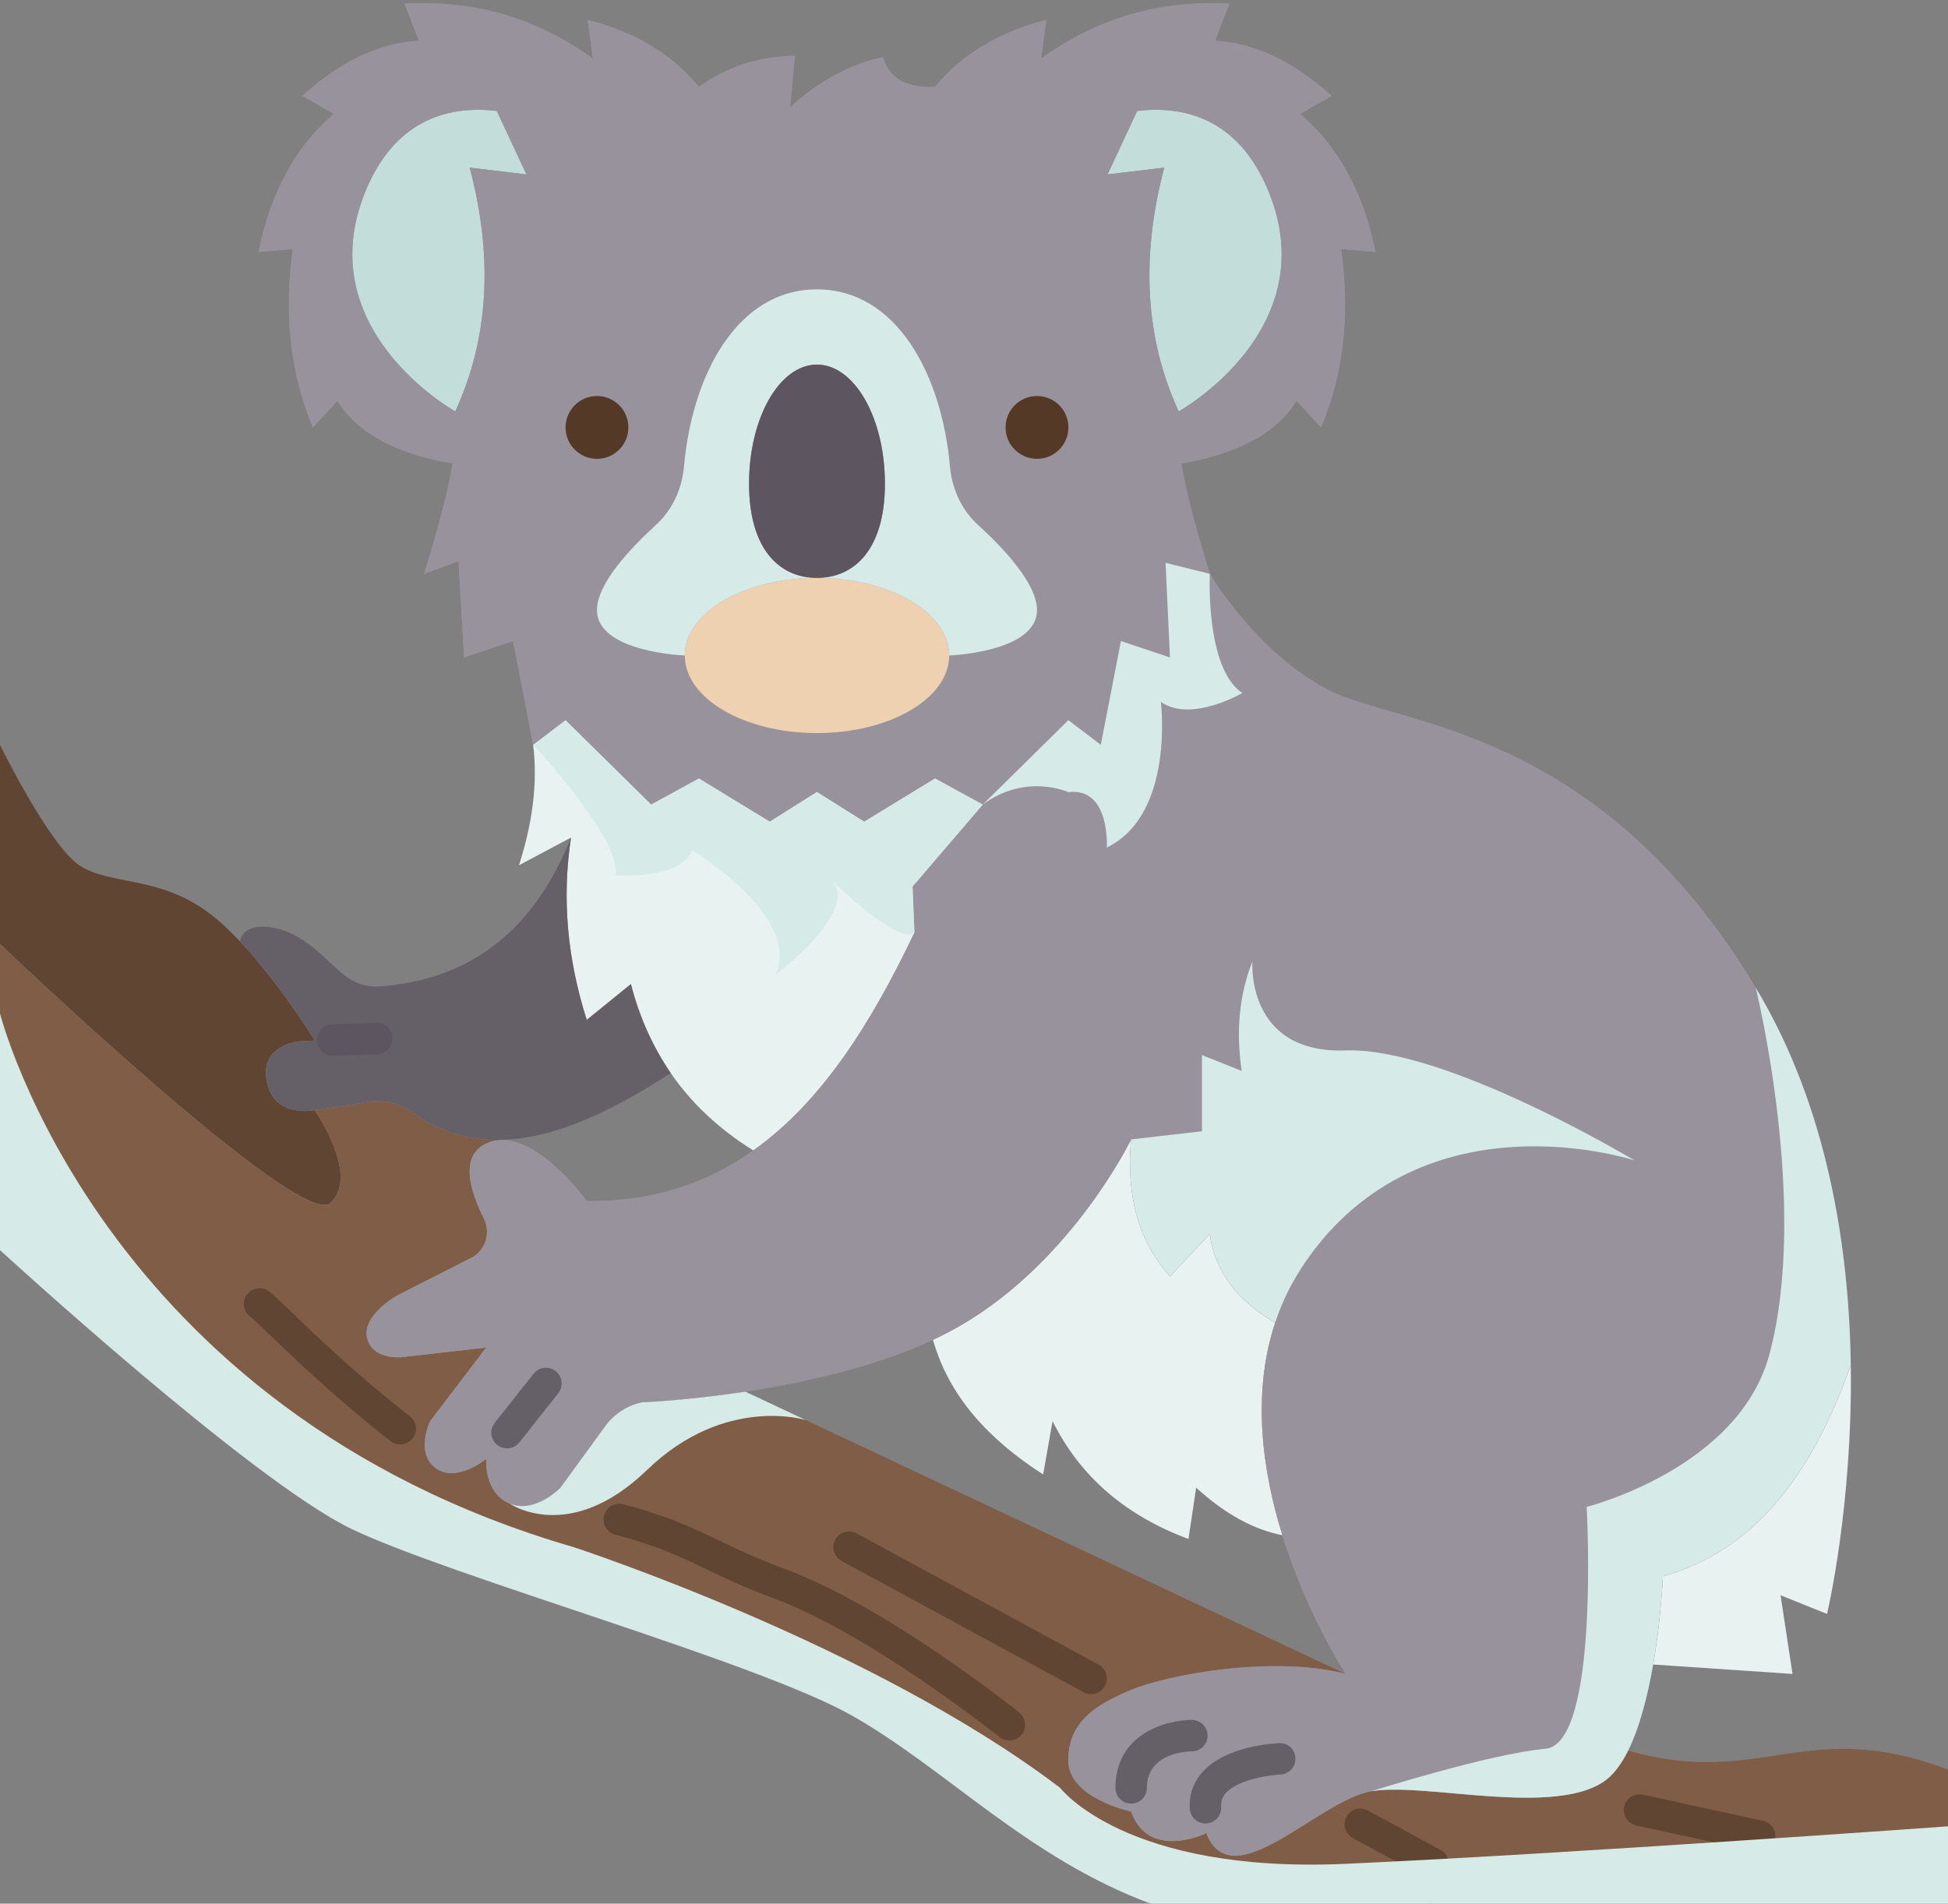 <?xml version="1.0" encoding="UTF-8"?><svg xmlns="http://www.w3.org/2000/svg" xmlns:xlink="http://www.w3.org/1999/xlink" height="121.2" preserveAspectRatio="xMidYMid meet" version="1.0" viewBox="0.0 -0.2 124.0 121.2" width="124.0" zoomAndPan="magnify"><rect x="0.0" y="-0.2" width="124.0" height="121.2" fill="#808080" stroke="none"/><g><g><g id="change1_1"><path d="M103.64,111.253c0.75-1.52,1.26-3.56,1.59-5.48l8.87,0.6l-0.76-5.01l2.96,1.19 c0,0,1.64-6.88,1.51-15.85c-0.11-7.47-1.47-16.41-6.05-24.02c-10.06-16.74-22.74-16.63-27.23-18.97 c-4.59-2.39-7.52-7.38-7.52-7.38c-0.76-2.5-1.46-4.93-1.81-7.02c3.32-0.59,5.95-1.76,7.33-4l1.56,1.7 c1.51-3.57,1.83-7.38,1.28-11.36l2.19,0.19c-0.78-3.79-2.37-6.73-4.8-8.79l2-1.15c-2.32-2.1-4.78-3.36-7.42-3.51l0.92-2.36 c-4.39-0.25-8.4,0.9-11.99,3.5l0.33-2.47c-2.89,0.75-5.31,2.1-7.08,4.27c-1.77,0.07-2.93-0.51-3.31-1.89 c-2.1,0.42-4.06,1.52-5.91,3.17l0.3-3.26c-2.3,0.04-4.34,0.69-6.11,1.98c-1.77-2.17-4.19-3.52-7.08-4.27l0.33,2.47 c-3.59-2.6-7.6-3.75-11.99-3.5l0.92,2.36c-2.64,0.15-5.1,1.41-7.42,3.51l2,1.15c-2.43,2.06-4.02,5-4.8,8.79l2.19-0.19 c-0.55,3.98-0.23,7.79,1.28,11.36l1.56-1.7c1.38,2.24,4.01,3.41,7.33,4c-0.35,2.09-1.05,4.52-1.81,7.02l2.19-0.81l0.35,6.13 l3.12-1.04l1.28,6.61c0.31,2.54-0.08,5.09-0.9,7.66l3.31-1.76c-2.27,5.65-6.16,9.07-12.26,9.48c-0.68,0.04-1.34-0.16-1.91-0.53 c-1.14-0.74-2.47-2.71-4.63-3.18c-2.15-0.46-2.28,0.83-2.28,0.83c-0.68-0.72-1.37-1.36-2.05-1.86c-3.22-2.35-6.26-1.68-8.19-2.99 C3.11,53.563,0,47.223,0,47.223v12.68v19.49c0,0,15.99,14.68,22.37,17.75c6.39,3.06,25.82,8.46,31.87,11.89 c6.04,3.43,11.18,9.07,19.03,11.98h17.96H124v-8.55C114.93,109.023,112.18,113.663,103.64,111.253z M31.96,72.383v-0.01 c3.37-0.09,7-1.82,10.74-4.25c1.33,1.93,3.08,3.57,5.25,4.92c-2.92,2.09-6.38,3.28-10.6,3.22 C37.35,76.263,34.57,72.383,31.96,72.383z M47.45,88.404c3.65-0.56,8.18-1.55,11.94-3.3c1.03,3.64,3.58,6.36,7.01,8.57l0.6-3.4 c1.82,3.67,4.8,6.07,8.65,7.51l0.49-3.27c1.85,1.69,3.67,2.67,5.49,3.03c1.58,5.1,4.03,8.83,4.03,8.83L47.45,88.404z" fill="#97929b"/></g><g><g id="change2_6"><path d="M20.03,70.483c0,0,2.92,4.17,0.99,5.91C19.08,78.133,0,59.903,0,59.903v-12.68 c0,0,3.11,6.34,5.03,7.65c1.93,1.31,4.97,0.64,8.19,2.99c0.68,0.5,1.37,1.14,2.05,1.86c2.53,2.69,4.78,6.33,4.78,6.33l-0.81,0.03 c0,0-2.84,0.13-2.23,2.69C17.54,71.013,20.03,70.483,20.03,70.483z" fill="#604533"/></g><g id="change3_1"><path d="M99.83,114.053c0.86-0.15,1.61-0.4,2.22-0.8c0.63-0.41,1.15-1.12,1.59-2 c8.54,2.41,11.29-2.23,20.36,1.21v8.55H91.23v-2.55l-6.5-3.53c0.92-0.53,1.79-0.96,2.56-1.09 C90.05,113.363,95.94,114.753,99.83,114.053z" fill="#7f5d46"/></g><g id="change3_2"><path d="M26.32,70.663c1.77,1.26,3.66,1.77,5.64,1.71v0.01c-0.33,0-0.65,0.06-0.97,0.2 c-1.8,0.79-1.02,3.15-0.2,4.77c0.47,0.94,0.12,2.07-0.81,2.54l-4.76,2.42c0,0-2.24,1.28-1.84,2.72c0.4,1.44,2.32,1.16,2.32,1.16 l5.25-0.6l-3.57,4.69c0,0-0.47,0.97-0.31,1.89c0.07,0.41,0.26,0.81,0.67,1.1c1.33,0.97,3.21-0.59,3.21-0.59s-0.16,2.16,1.48,2.84 c0.74,0.31,1.46,0.13,2.04-0.15c0.71-0.34,1.2-0.85,1.2-0.85l2.83-3.89c0.56-0.79,1.4-1.34,2.34-1.55c0,0,2.83-0.11,6.61-0.68 l38.21,17.97c-4.54-1.18-11.17,0-13.66,1.02c-0.23,0.09-0.45,0.19-0.66,0.29c-1.92,0.87-3.34,2-3.34,4.19c0,2.43,4,3.26,4,3.26 c1.12,3.17,4.79,1.38,4.79,1.38c1.25,3.24,4.83,0.23,7.94-1.58l6.5,3.53v2.55H73.27c-7.85-2.91-12.99-8.55-19.03-11.98 c-6.05-3.43-25.48-8.83-31.87-11.89C15.99,94.073,0,79.393,0,79.393v-19.49c0,0,19.08,18.23,21.02,16.49 c1.93-1.74-0.99-5.91-0.99-5.91l3.45-0.53C24.49,69.793,25.49,70.073,26.32,70.663z" fill="#7f5d46"/></g><g id="change4_1"><path d="M117.81,86.703c0.13,8.97-1.51,15.85-1.51,15.85l-2.96-1.19l0.76,5.01l-8.87-0.6 c0.51-2.96,0.62-5.62,0.62-5.62C111.76,98.513,115.41,93.533,117.81,86.703z" fill="#e7f2f1"/></g><g id="change5_1"><path d="M80.63,11.703c3.94,8.99-5.6,14.29-5.6,14.29c-2.15-4.67-2.42-9.86-0.92-15.52l-3.61,0.43 l1.89-4.04C75.28,6.523,78.69,7.273,80.63,11.703z" fill="#c3ddda"/></g><g id="change5_2"><path d="M31.62,6.863l1.89,4.04l-3.61-0.43c1.5,5.66,1.23,10.85-0.92,15.52c0,0-9.54-5.3-5.6-14.29 C25.32,7.273,28.73,6.523,31.62,6.863z" fill="#c3ddda"/></g><g id="change4_2"><path d="M81.17,84.013c-1.51,4.57-0.8,9.48,0.46,13.53c-1.82-0.36-3.64-1.34-5.49-3.03l-0.49,3.27 c-3.85-1.44-6.83-3.84-8.65-7.51l-0.6,3.4c-3.43-2.21-5.98-4.93-7.01-8.57c0.32-0.15,0.64-0.31,0.95-0.47 C68,80.633,72,72.343,72,72.343c-0.33,3.58,0.48,6.49,2.48,8.72l2.53-2.71C77.33,80.813,78.83,82.643,81.17,84.013z" fill="#e7f2f1"/></g><g id="change4_3"><path d="M62.56,51.023l-4.47,5.22l0.12,2.93c-2.74,5.76-5.91,10.8-10.26,13.87 c-2.17-1.35-3.92-2.99-5.25-4.92c-1.15-1.68-2-3.57-2.54-5.67l-2.81,2.28c-1.23-3.85-1.6-7.72-1-11.61l-3.31,1.76 c0.82-2.57,1.21-5.12,0.9-7.66l2.06-1.57l5.45,5.37l3.04-1.66l4.51,2.75l3-1.89l3.01,1.89l4.51-2.75L62.56,51.023z" fill="#e7f2f1"/></g><g id="change6_4"><path d="M17.55,58.893c2.16,0.47,3.49,2.44,4.63,3.18c0.57,0.37,1.23,0.57,1.91,0.53 c6.1-0.41,9.99-3.83,12.26-9.48c-0.6,3.89-0.23,7.76,1,11.61l2.81-2.28c0.54,2.1,1.39,3.99,2.54,5.67 c-3.74,2.43-7.37,4.16-10.74,4.25c-1.98,0.06-3.87-0.45-5.64-1.71c-0.83-0.59-1.83-0.87-2.84-0.71l-3.45,0.53 c0,0-2.49,0.53-3.02-1.71c-0.61-2.56,2.23-2.69,2.23-2.69l0.81-0.03c0,0-2.25-3.64-4.78-6.33 C15.27,59.723,15.4,58.433,17.55,58.893z" fill="#655f68"/></g><g id="change1_2"><path d="M34.47,95.373c-0.58,0.28-1.3,0.46-2.04,0.15c-1.64-0.68-1.48-2.84-1.48-2.84 s-1.88,1.56-3.21,0.59c-0.41-0.29-0.6-0.69-0.67-1.1c-0.16-0.92,0.31-1.89,0.31-1.89l3.57-4.69l-5.25,0.6 c0,0-1.92,0.28-2.32-1.16c-0.4-1.44,1.84-2.72,1.84-2.72l4.76-2.42c0.93-0.47,1.28-1.6,0.81-2.54c-0.82-1.62-1.6-3.98,0.2-4.77 c0.32-0.14,0.64-0.2,0.97-0.2c2.61,0,5.39,3.88,5.39,3.88c4.22,0.06,7.68-1.13,10.6-3.22c4.35-3.07,7.52-8.11,10.26-13.87 l-0.12-2.93l4.47-5.22l5.45-5.37l2.06,1.57l1.28-6.61l3.12,1.04l-0.28-6.02l2.82,0.7c0,0,2.93,4.99,7.52,7.38 c4.49,2.34,17.17,2.23,27.23,18.97c4.58,7.61,5.94,16.55,6.05,24.02c-2.4,6.83-6.05,11.81-11.96,13.45c0,0-0.11,2.66-0.62,5.62 c-0.33,1.92-0.84,3.96-1.59,5.48c-0.44,0.88-0.96,1.59-1.59,2c-0.61,0.4-1.36,0.65-2.22,0.8c-3.89,0.7-9.78-0.69-12.54-0.21 c-0.77,0.13-1.64,0.56-2.56,1.09c-3.11,1.81-6.69,4.82-7.94,1.58c0,0-3.67,1.79-4.79-1.38c0,0-4-0.83-4-3.26 c0-2.19,1.42-3.32,3.34-4.19c0.21-0.1,0.43-0.2,0.66-0.29c2.49-1.02,9.12-2.2,13.66-1.02c0,0-2.45-3.73-4.03-8.83 c-1.26-4.05-1.97-8.96-0.46-13.53c-2.34-1.37-3.84-3.2-4.16-5.66l-2.53,2.71c-2-2.23-2.81-5.14-2.48-8.72c0,0-4,8.29-11.66,12.29 c-0.31,0.16-0.63,0.32-0.95,0.47c-3.76,1.75-8.29,2.74-11.94,3.3c-3.78,0.57-6.61,0.68-6.61,0.68c-0.94,0.21-1.78,0.76-2.34,1.55 l-2.83,3.89C35.67,94.523,35.18,95.033,34.47,95.373z" fill="#97929b"/></g><g id="change1_3"><path d="M87.56,15.843c-0.78-3.79-2.37-6.73-4.8-8.79l2-1.15c-2.32-2.1-4.78-3.36-7.42-3.51l0.92-2.36 c-4.39-0.25-8.4,0.9-11.99,3.5l0.33-2.47c-2.89,0.75-5.31,2.1-7.08,4.27c-1.77,0.07-2.93-0.51-3.31-1.89 c-2.1,0.42-4.06,1.52-5.91,3.17l0.3-3.26c-2.3,0.04-4.34,0.69-6.11,1.98c-1.77-2.17-4.19-3.52-7.08-4.27l0.33,2.47 c-3.59-2.6-7.6-3.75-11.99-3.5l0.92,2.36c-2.64,0.15-5.1,1.41-7.42,3.51l2,1.15c-2.43,2.06-4.02,5-4.8,8.79l2.19-0.19 c-0.55,3.98-0.23,7.79,1.28,11.36l1.56-1.7c1.38,2.24,4.01,3.41,7.33,4c-0.35,2.09-1.05,4.52-1.81,7.02l2.19-0.81l0.35,6.13 l3.12-1.04l1.28,6.61l2.06-1.57l5.45,5.37l3.04-1.66l4.51,2.75l3-1.89l3.01,1.89l4.51-2.75l3.04,1.66l5.45-5.37l2.06,1.57 l1.28-6.61l3.12,1.04l-0.28-6.02l2.82,0.7c-0.76-2.5-1.46-4.93-1.81-7.02c3.32-0.59,5.95-1.76,7.33-4l1.56,1.7 c1.51-3.57,1.83-7.38,1.28-11.36L87.56,15.843z M29.9,10.473c1.5,5.66,1.23,10.85-0.92,15.52c0,0-9.54-5.3-5.6-14.29 c1.94-4.43,5.35-5.18,8.24-4.84l1.89,4.04L29.9,10.473z M36,27.013c0-1.1,0.9-2,2-2c1.11,0,2,0.9,2,2c0,1.1-0.89,2-2,2 C36.9,29.013,36,28.113,36,27.013z M60.42,41.533c0,2.73-3.77,4.94-8.42,4.94c-4.64,0-8.41-2.21-8.41-4.94 c0,0-5.59-0.2-5.59-2.89c0-1.69,2.14-3.95,3.74-5.41c1.06-0.96,1.67-2.3,1.8-3.73c0.52-5.87,3.4-11.28,8.46-11.28 c5.07,0,7.95,5.41,8.47,11.28c0.13,1.43,0.74,2.77,1.8,3.73c1.6,1.46,3.74,3.72,3.74,5.41 C66.01,41.333,60.42,41.533,60.42,41.533z M66.01,29.013c-1.11,0-2-0.9-2-2c0-1.1,0.89-2,2-2c1.1,0,2,0.9,2,2 C68.01,28.113,67.11,29.013,66.01,29.013z M75.03,25.993c-2.15-4.67-2.42-9.86-0.92-15.52l-3.61,0.43l1.89-4.04 c2.89-0.34,6.3,0.41,8.24,4.84C84.57,20.693,75.03,25.993,75.03,25.993z" fill="#97929b"/></g><g id="change7_1"><path d="M52,36.593c4.65,0,8.42,2.21,8.42,4.94s-3.77,4.94-8.42,4.94c-4.64,0-8.41-2.21-8.41-4.94 S47.36,36.593,52,36.593z" fill="#edd1b0"/></g><g id="change8_7"><path d="M62.27,33.233c1.6,1.46,3.74,3.72,3.74,5.41c0,2.69-5.59,2.89-5.59,2.89 c0-2.73-3.77-4.94-8.42-4.94c2.39,0,4.33-1.82,4.33-6c0-4.19-1.94-7.58-4.33-7.58c-2.38,0-4.32,3.39-4.32,7.58 c0,4.18,1.94,6,4.32,6c-4.64,0-8.41,2.21-8.41,4.94c0,0-5.59-0.2-5.59-2.89c0-1.69,2.14-3.95,3.74-5.41 c1.06-0.96,1.67-2.3,1.8-3.73c0.52-5.87,3.4-11.28,8.46-11.28c5.07,0,7.95,5.41,8.47,11.28 C60.6,30.933,61.21,32.273,62.27,33.233z" fill="#d6eae8"/></g><g id="change9_2"><path d="M52,23.013c2.39,0,4.33,3.39,4.33,7.58c0,4.18-1.94,6-4.33,6c-2.38,0-4.32-1.82-4.32-6 C47.68,26.403,49.62,23.013,52,23.013z" fill="#5d5560"/></g><g id="change10_1"><circle cx="66.01" cy="27.013" fill="#543927" r="2"/></g><g id="change10_2"><circle cx="38" cy="27.013" fill="#543927" r="2"/></g></g><g><g id="change8_1"><path d="M62.56,51.023l-3.04-1.66l-4.51,2.75L52,50.223l-3,1.89l-4.51-2.75l-3.04,1.66L36,45.654 l-2.06,1.57c0,0,5.572,5.915,5.258,8.304c0,0,4.165,0.299,4.862-1.593c0,0,7.017,4.218,5.3,7.932c0,0,5.251-3.95,3.658-5.941 c0,0,4.212,4.106,5.192,3.248l-0.12-2.93L62.56,51.023z" fill="#d6eae8"/></g><g id="change6_1"><path d="M32.271,92.013c-0.217,0-0.436-0.07-0.62-0.216c-0.433-0.343-0.506-0.972-0.163-1.405l2.478-3.13 c0.343-0.432,0.97-0.507,1.405-0.163c0.433,0.343,0.506,0.972,0.163,1.405l-2.478,3.13 C32.859,91.884,32.567,92.013,32.271,92.013z" fill="#655f68"/></g><g id="change8_2"><path d="M47.45,88.404c-3.78,0.57-6.61,0.68-6.61,0.68c-0.94,0.21-1.78,0.76-2.34,1.55l-2.83,3.89 c0,0-0.49,0.51-1.2,0.85c-0.58,0.28-1.3,0.46-2.04,0.15c0,0,3.793,2.661,8.761-2.138c4.968-4.799,10.108-3.172,10.108-3.172 L47.45,88.404z" fill="#d6eae8"/></g><g id="change6_3"><path d="M72.003,114.632c-0.553,0-1-0.447-1-1c0-3.424,3.184-4.328,4.867-4.328c0.553,0,1,0.447,1,1 c0,0.551-0.445,0.998-0.996,1c-0.295,0.003-2.871,0.09-2.871,2.328C73.003,114.184,72.556,114.632,72.003,114.632z" fill="#655f68"/></g><g id="change8_3"><path d="M112.632,86.028C110.679,93.315,101,95.738,101,95.738s0.85,15.1-2.628,15.402 c-3.478,0.302-11.082,2.703-11.082,2.703c2.76-0.48,8.65,0.91,12.54,0.21c0.86-0.15,1.61-0.4,2.22-0.8 c0.63-0.41,1.15-1.12,1.59-2c0.75-1.52,1.26-3.56,1.59-5.48c0.51-2.96,0.62-5.62,0.62-5.62c5.91-1.64,9.56-6.62,11.96-13.45 c-0.11-7.47-1.47-16.41-6.05-24.02C111.76,62.683,115.183,76.511,112.632,86.028z" fill="#d6eae8"/></g><g id="change6_2"><path d="M76.734,115.897c-0.524,0-0.965-0.409-0.997-0.939c-0.054-0.887,0.23-1.699,0.821-2.351 c1.496-1.65,4.523-1.811,4.863-1.823c0.588-0.039,1.016,0.409,1.036,0.96c0.022,0.551-0.407,1.016-0.959,1.038 c-0.647,0.026-2.673,0.298-3.461,1.17c-0.229,0.254-0.325,0.535-0.305,0.885c0.033,0.552-0.387,1.025-0.938,1.059 C76.775,115.896,76.755,115.897,76.734,115.897z" fill="#655f68"/></g><g id="change9_1"><path d="M21.174,67.016c-0.537,0-0.98-0.426-0.998-0.967c-0.019-0.552,0.414-1.015,0.966-1.032 l2.806-0.093c0.534-0.049,1.014,0.413,1.032,0.966c0.019,0.552-0.414,1.015-0.966,1.032l-2.806,0.093 C21.196,67.016,21.186,67.016,21.174,67.016z" fill="#5d5560"/></g><g id="change2_4"><path d="M91.229,119.464c-0.161,0-0.324-0.039-0.477-0.121l-4.639-2.52 c-0.485-0.264-0.665-0.871-0.401-1.356c0.265-0.484,0.868-0.664,1.356-0.401l4.639,2.52c0.485,0.264,0.665,0.871,0.401,1.356 C91.928,119.274,91.584,119.464,91.229,119.464z" fill="#604533"/></g><g id="change2_1"><path d="M69.453,107.66c-0.161,0-0.324-0.039-0.476-0.121l-15.404-8.356 c-0.485-0.264-0.666-0.87-0.402-1.355c0.263-0.485,0.87-0.665,1.355-0.402l15.404,8.356c0.485,0.264,0.666,0.87,0.402,1.355 C70.152,107.471,69.809,107.66,69.453,107.66z" fill="#604533"/></g><g id="change2_5"><path d="M64.249,110.613c-0.219,0-0.44-0.072-0.625-0.22c-0.081-0.065-8.2-6.546-14.372-8.832 c-1.938-0.718-3.236-1.343-4.382-1.895c-1.606-0.772-2.993-1.44-5.709-2.161c-0.533-0.142-0.852-0.689-0.71-1.224 c0.142-0.533,0.689-0.848,1.224-0.71c2.899,0.771,4.436,1.51,6.063,2.293c1.16,0.559,2.359,1.136,4.21,1.821 c6.478,2.398,14.587,8.872,14.929,9.146c0.431,0.346,0.5,0.976,0.154,1.406C64.832,110.485,64.542,110.613,64.249,110.613z" fill="#604533"/></g><g id="change2_2"><path d="M25.477,91.763c-0.214,0-0.43-0.068-0.612-0.21c-3.45-2.681-6.342-5.467-7.895-6.964 c-0.394-0.379-0.798-0.769-0.95-0.899c-0.299-0.173-0.5-0.496-0.5-0.866c0-0.553,0.447-1,1-1c0.462,0,0.54,0.075,1.838,1.325 c1.526,1.472,4.368,4.209,7.733,6.824c0.437,0.339,0.516,0.968,0.177,1.403C26.07,91.63,25.775,91.763,25.477,91.763z" fill="#604533"/></g><g id="change2_3"><path d="M112.011,117.704c-0.07,0-0.142-0.007-0.214-0.022l-7.645-1.664 c-0.539-0.118-0.882-0.65-0.765-1.19c0.118-0.539,0.644-0.884,1.19-0.765l7.645,1.664c0.539,0.118,0.882,0.65,0.765,1.19 C112.885,117.385,112.471,117.704,112.011,117.704z" fill="#604533"/></g><g id="change8_4"><path d="M85.66,66.678c-6.375,0.224-5.94-5.665-5.94-5.665c-0.89,2.27-1.03,4.6-0.68,6.97l-2.53-1.01v4.85 L72,72.343c-0.33,3.58,0.48,6.49,2.48,8.72l2.53-2.71c0.32,2.46,1.82,4.29,4.16,5.66c0.44-1.34,1.08-2.64,1.94-3.89 c7.53-10.89,20.94-6.44,20.94-6.44S92.034,66.454,85.66,66.678z" fill="#d6eae8"/></g><g id="change8_5"><path d="M79.08,43.923c-2.368-1.579-2.07-7.589-2.07-7.589l-2.817-0.702l0.28,6.027l-3.119-1.046 L70.07,47.22l-2.062-1.569l-5.449,5.372c2.762-2.033,5.444-0.786,5.444-0.786c2.68-0.338,2.452,3.523,2.452,3.523 c4.342-2.115,3.438-9.274,3.438-9.274C75.81,45.84,79.08,43.923,79.08,43.923z" fill="#d6eae8"/></g><g id="change8_6"><path d="M85.66,118.464c-14.041,0.633-18.17-4.832-18.17-4.832c-12.047-9.162-30.97-15.328-30.97-15.328 C6.359,89.55,0,64.323,0,64.323v15.07c0,0,15.99,14.68,22.37,17.75c6.39,3.06,25.82,8.46,31.87,11.89 c6.04,3.43,11.18,9.07,19.03,11.98h17.96H124v-4.937C124,116.077,99.701,117.83,85.66,118.464z" fill="#d6eae8"/></g></g></g></g></svg>